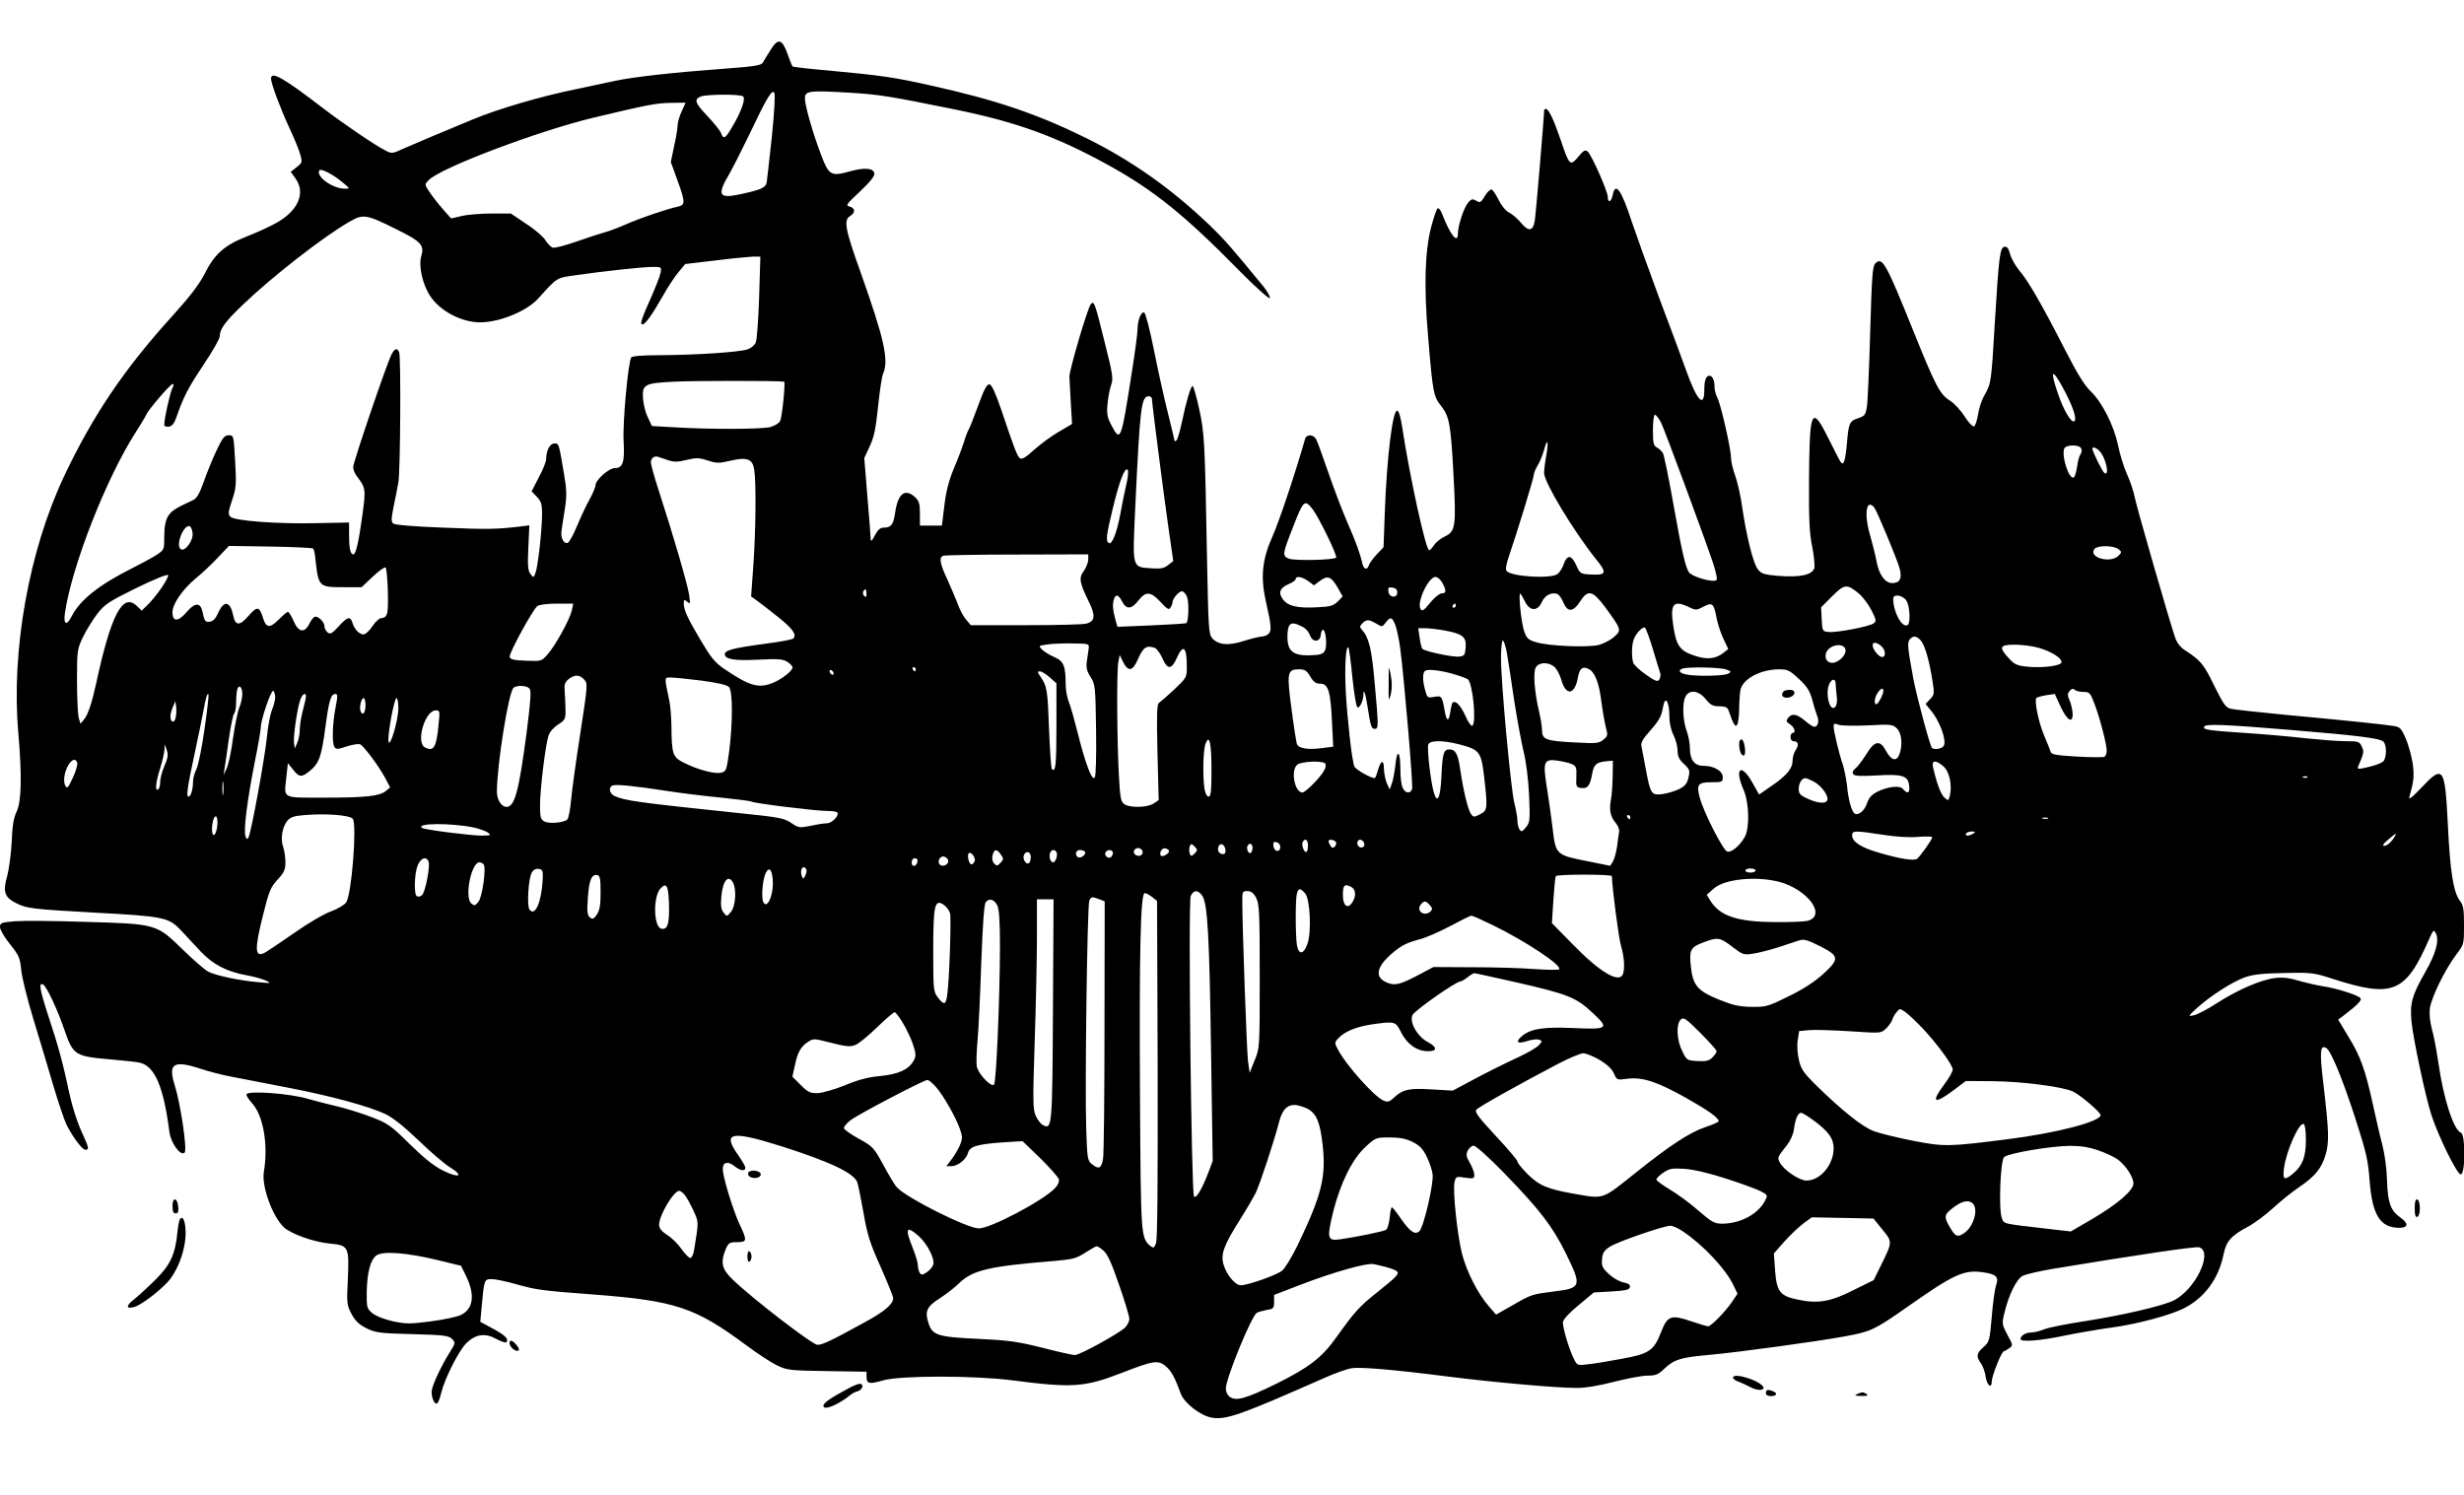 <?xml version="1.0" encoding="UTF-8" standalone="yes"?>
<svg version="1.0" xmlns="http://www.w3.org/2000/svg" width="900pt" height="546pt" viewBox="0 0 1200 728" preserveAspectRatio="xMidYMid meet">
  <g transform="translate(0,728) scale(0.1,-0.1)" fill="#000000" stroke="none">
    <path d="M3753 7037 c-16 -25 -33 -53 -38 -62 -8 -14 -42 -19 -205 -31 -231
-17 -430 -39 -520 -59 -36 -8 -120 -26 -188 -40 -167 -34 -378 -96 -498 -146
-191 -79 -280 -117 -337 -142 -56 -26 -60 -26 -90 -10 -50 25 -203 129 -305
207 -194 149 -252 181 -252 143 0 -24 47 -149 88 -237 22 -47 46 -104 53 -128
12 -42 12 -44 -16 -66 l-29 -23 23 -32 c51 -71 13 -158 -94 -217 -33 -19 -98
-48 -144 -66 -107 -42 -156 -85 -203 -179 -27 -53 -71 -111 -155 -204 -238
-262 -390 -487 -531 -785 -171 -362 -258 -849 -223 -1247 18 -209 16 -336 -8
-386 -15 -31 -21 -70 -24 -147 -3 -58 -13 -133 -22 -167 -22 -76 -13 -103 42
-131 52 -27 80 -30 383 -47 337 -18 361 -23 420 -85 25 -27 69 -74 98 -105 60
-63 125 -97 222 -115 35 -6 78 -18 95 -26 28 -13 27 -14 -35 -8 -88 7 -208 32
-245 51 -16 8 -73 57 -125 108 -128 125 -127 125 -475 135 -148 5 -303 6 -342
3 -68 -6 -73 -8 -73 -29 0 -12 22 -50 49 -83 43 -54 49 -67 54 -123 3 -35 29
-140 57 -233 29 -94 73 -242 99 -330 26 -88 56 -176 66 -195 32 -62 76 -120
90 -120 21 0 19 8 -19 91 -19 41 -44 119 -56 174 -33 155 -55 238 -105 388
-42 128 -48 166 -24 151 17 -10 71 -126 104 -224 42 -120 51 -125 225 -140 69
-6 134 -13 145 -17 71 -20 112 -120 140 -336 7 -55 55 -120 74 -101 14 13 -20
239 -48 328 -33 105 -7 123 118 83 44 -15 115 -33 158 -41 43 -8 164 -32 268
-52 214 -41 398 -91 482 -130 37 -18 91 -61 162 -129 58 -56 128 -116 155
-132 68 -42 40 -53 -37 -14 -43 21 -93 61 -162 129 -92 91 -107 101 -185 131
-47 18 -123 42 -170 53 -47 11 -106 26 -133 34 -92 29 -307 44 -307 23 0 -6
13 -27 30 -45 53 -61 77 -203 55 -331 -12 -70 42 -219 98 -271 34 -32 147 -72
224 -79 90 -8 94 -15 87 -172 -6 -119 -5 -128 18 -171 18 -33 36 -51 72 -69
44 -22 64 -25 223 -29 153 -4 178 -7 194 -23 18 -18 18 -20 -11 -66 -39 -62
-80 -149 -87 -183 -5 -29 12 -74 26 -65 5 2 14 26 20 52 18 72 86 205 122 241
45 44 91 51 145 21 24 -13 46 -20 50 -17 14 15 -6 35 -66 67 l-61 33 6 66 c13
142 13 142 50 142 18 0 70 -11 116 -24 99 -28 124 -32 380 -51 396 -30 495
-63 739 -244 52 -39 120 -84 150 -99 53 -26 61 -27 248 -30 l192 -3 0 -24 c0
-35 12 -38 82 -18 84 24 444 24 628 0 294 -38 351 -34 535 37 151 59 175 63
212 32 27 -23 42 -49 74 -135 17 -46 98 -108 152 -116 71 -11 140 14 552 196
50 22 107 42 127 45 42 7 209 -7 473 -41 223 -28 525 -55 623 -55 45 0 109 11
183 30 63 16 136 30 162 30 41 0 53 5 84 35 45 43 79 54 218 66 143 13 531 66
664 91 124 23 140 31 299 142 223 157 275 182 364 170 70 -9 84 -23 69 -64 -6
-19 -16 -88 -21 -154 -10 -116 -12 -122 -40 -147 -34 -29 -37 -45 -13 -79 10
-13 20 -42 23 -64 6 -43 30 -63 30 -24 1 27 46 142 58 146 5 1 18 9 28 16 18
13 17 16 -10 65 -26 50 -27 54 -15 104 21 89 59 167 90 183 16 8 82 23 146 34
423 70 696 110 713 105 71 -22 -20 -209 -126 -260 -58 -27 -247 -71 -426 -99
-92 -14 -184 -32 -204 -41 -20 -8 -48 -15 -63 -15 -26 0 -51 -16 -51 -32 0
-16 99 -8 221 18 68 14 171 31 229 39 118 16 283 60 348 94 99 51 167 143 191
262 13 64 37 91 120 135 30 16 85 57 121 90 37 34 94 80 127 102 78 53 109 91
129 158 18 63 16 115 -11 347 -19 158 -16 191 15 172 22 -14 77 -146 140 -340
53 -165 63 -205 70 -303 13 -170 51 -232 145 -232 44 0 46 21 5 50 -48 34 -61
71 -65 179 -1 56 -11 129 -23 176 -12 44 -32 133 -46 197 -36 164 -59 231
-118 327 l-51 85 27 20 c69 53 89 74 82 84 -8 14 -118 49 -181 58 -27 4 -79
16 -115 26 -45 14 -81 19 -116 15 -69 -7 -185 -57 -286 -122 -46 -30 -96 -56
-113 -60 -30 -6 -30 -6 14 35 64 58 172 128 234 150 40 14 87 19 193 21 132 3
144 1 236 -29 294 -94 354 -69 472 203 16 35 19 37 28 21 19 -34 2 -99 -51
-191 -64 -112 -75 -151 -67 -239 8 -83 68 -367 97 -456 34 -105 125 -290 143
-290 23 0 24 195 1 203 -36 14 -85 165 -110 342 -9 61 -23 135 -32 165 -9 35
-13 72 -9 100 8 54 73 187 127 259 39 51 39 52 39 145 0 79 -3 97 -20 119 -32
41 -48 144 -59 376 -14 277 -22 288 -130 173 -47 -49 -62 -60 -57 -42 22 77
24 100 16 162 -6 37 -21 92 -34 122 -21 48 -29 56 -58 60 -39 7 -242 28 -544
56 -121 12 -234 24 -250 28 -25 6 -36 23 -81 113 -50 104 -66 123 -142 172
-22 14 -39 36 -48 62 -26 75 -186 630 -196 680 -5 28 -22 80 -39 117 -16 36
-35 99 -43 140 -20 94 -76 207 -132 261 -32 30 -67 88 -128 207 -108 212 -179
335 -222 384 -18 22 -38 57 -44 79 -7 28 -15 37 -27 35 -22 -4 -27 -42 -47
-368 -17 -293 -18 -298 -51 -356 -13 -22 -27 -64 -31 -94 -5 -29 -13 -55 -20
-57 -6 -2 -27 20 -46 50 -19 30 -51 64 -71 76 -49 31 -69 69 -179 342 -133
330 -150 360 -184 326 -14 -13 -17 -63 -25 -334 -5 -175 -12 -338 -16 -363 -6
-40 -11 -46 -40 -56 -45 -14 -49 -24 -57 -120 -8 -88 -16 -115 -31 -94 -5 7
-31 58 -59 114 -83 167 -93 144 -95 -211 -1 -181 2 -249 15 -313 9 -45 14 -93
11 -106 -9 -34 -68 -47 -173 -39 -72 6 -86 11 -102 32 -22 27 -55 158 -76 300
-7 54 -23 124 -34 155 -12 32 -21 72 -21 89 0 43 -49 257 -66 291 -8 15 -14
38 -14 52 0 34 -10 56 -25 56 -17 0 -25 -23 -25 -70 0 -90 -36 -51 -88 95 -22
61 -81 220 -132 355 -50 135 -109 299 -131 364 -53 163 -82 203 -95 136 -7
-34 -24 -41 -24 -9 0 27 -79 205 -98 221 -12 10 -20 6 -46 -26 -40 -47 -43
-43 -86 84 -33 97 -58 150 -72 150 -4 0 -8 -4 -8 -8 0 -30 -41 -514 -46 -540
-9 -48 -30 -51 -66 -8 -16 20 -43 43 -59 51 -17 9 -38 35 -51 62 -13 26 -28
49 -34 50 -6 2 -21 -12 -33 -32 -19 -32 -23 -34 -41 -23 -19 11 -24 10 -41
-10 -21 -26 -49 -112 -49 -150 0 -52 -37 -7 -75 92 -9 24 -19 36 -25 30 -5 -5
-18 -45 -30 -89 -31 -120 -36 -291 -15 -535 23 -275 26 -291 64 -338 40 -51
47 -92 60 -342 13 -241 9 -269 -41 -292 -21 -10 -45 -29 -54 -43 -9 -14 -20
-25 -24 -25 -16 0 -94 355 -131 598 -8 52 -17 82 -25 82 -22 0 -50 -226 -60
-495 l-6 -170 -33 -35 c-18 -19 -35 -43 -38 -52 -9 -27 -26 -22 -33 10 -10 46
-31 103 -72 197 -22 50 -63 157 -91 238 -28 81 -55 156 -61 167 -13 25 -47 26
-54 3 -44 -156 -128 -408 -160 -478 -49 -109 -58 -196 -31 -315 26 -114 28
-139 15 -155 -7 -8 -22 -15 -33 -15 -11 0 -51 -10 -87 -21 -76 -25 -126 -21
-156 12 -18 20 -19 48 -26 398 -10 561 -12 603 -39 724 -13 59 -27 107 -31
107 -9 0 -32 -78 -53 -180 -9 -41 -20 -79 -25 -84 -6 -6 -10 -7 -10 -3 0 4
-14 62 -31 130 -17 67 -48 205 -68 306 -21 105 -42 186 -49 189 -15 5 -32 -39
-32 -81 0 -18 -13 -118 -30 -223 -50 -321 -53 -330 -98 -244 -20 38 -23 55
-18 105 3 33 11 74 18 92 10 28 7 52 -32 205 -49 198 -52 205 -68 186 -16 -20
-104 -319 -104 -353 1 -16 4 -75 7 -130 l6 -100 -63 -37 c-35 -20 -89 -60
-121 -88 -42 -39 -61 -49 -70 -42 -14 12 -28 49 -91 237 -28 81 -46 121 -57
123 -12 2 -26 -22 -54 -100 -21 -57 -42 -112 -49 -123 -6 -11 -16 -38 -22 -60
-7 -22 -28 -78 -48 -125 -25 -60 -39 -114 -47 -183 l-12 -97 -54 0 -53 0 0 58
c0 48 -4 62 -23 80 -49 46 -85 18 -98 -77 -8 -56 -19 -71 -56 -71 -16 0 -29
-11 -42 -37 -16 -30 -20 -33 -21 -16 0 11 -7 105 -16 207 l-15 185 26 56 c21
44 30 85 41 193 8 75 18 147 24 160 30 67 7 169 -109 496 -76 212 -83 253 -51
274 27 16 25 38 -2 46 -21 5 -16 12 51 74 50 48 72 75 69 88 -5 26 -48 29
-121 9 -89 -25 -100 -19 -137 77 -41 108 -80 243 -80 278 0 38 20 40 210 29
151 -9 200 -17 515 -81 303 -61 501 -133 756 -274 220 -122 369 -242 635 -513
78 -79 144 -138 148 -133 3 6 -10 30 -29 54 -154 188 -192 232 -266 303 -188
179 -378 313 -600 423 -242 119 -442 186 -758 256 -177 40 -244 49 -491 72
-96 8 -177 18 -180 20 -3 3 -14 31 -25 62 -26 73 -46 78 -82 19z m6 -423 c-12
-110 -23 -209 -25 -222 -5 -27 -30 -37 -133 -59 -101 -21 -110 -3 -48 102 16
28 58 111 94 185 87 184 113 227 124 208 5 -10 0 -97 -12 -214z m-141 197 c16
-9 -9 -79 -55 -154 -31 -53 -40 -57 -52 -24 -5 12 -34 48 -65 81 -61 64 -68
82 -33 96 28 11 188 12 205 1z m-298 -73 c-11 -24 -20 -54 -20 -68 0 -13 -7
-59 -17 -102 l-16 -77 31 -86 c40 -108 40 -123 5 -131 -57 -12 -190 -58 -253
-86 -36 -16 -81 -33 -100 -38 -19 -5 -81 -25 -138 -45 -56 -20 -110 -34 -120
-31 -10 3 -25 19 -35 35 -10 17 -51 53 -93 80 l-76 51 -93 0 c-51 0 -117 -5
-146 -12 l-52 -12 -39 44 c-22 25 -51 62 -65 83 -25 37 -26 38 -7 58 52 59
536 242 809 307 256 61 301 70 372 71 l72 1 -19 -42z m-1647 -350 c32 -27 32
-27 7 -27 -59 -1 -143 60 -125 89 8 12 70 -21 118 -62z m254 -223 c126 -62
141 -79 124 -135 -13 -45 7 -136 44 -192 48 -73 153 -128 243 -128 96 0 229
55 284 117 93 103 87 99 178 112 130 19 330 41 379 41 43 0 43 -1 38 -29 -3
-16 -24 -69 -45 -117 -48 -108 -57 -134 -43 -134 14 0 49 50 100 140 23 41 57
93 75 114 l33 40 144 17 c79 10 162 18 183 19 l39 0 -6 -200 c-4 -114 -11
-209 -17 -220 -6 -12 -23 -26 -38 -31 -35 -14 -253 -28 -424 -29 -87 0 -139
-4 -144 -11 -15 -25 -42 -317 -37 -405 6 -104 -3 -134 -43 -134 -29 0 -94 -58
-94 -84 0 -9 -13 -40 -29 -69 -16 -28 -43 -86 -61 -129 -17 -42 -38 -79 -45
-82 -20 -7 -36 26 -30 61 2 15 9 63 16 105 10 65 9 92 -5 175 -25 146 -24 143
-46 143 -22 0 -40 -34 -40 -75 0 -13 -16 -54 -36 -90 l-35 -68 25 -26 c22 -23
26 -37 26 -84 0 -76 -20 -256 -32 -287 -9 -25 -10 -25 -25 -5 -12 16 -14 41
-10 128 l5 108 -42 -5 c-117 -14 -159 -15 -374 -6 -138 5 -239 13 -247 20 -10
8 -10 24 2 83 8 39 19 92 23 117 10 51 13 610 4 634 -9 23 -22 20 -38 -12 -23
-45 -186 -523 -186 -547 0 -12 8 -33 19 -46 42 -55 43 -63 26 -187 -18 -132
-32 -192 -44 -192 -15 0 -21 29 -21 93 l0 62 -152 -3 c-191 -5 -406 11 -426
31 -12 13 -11 23 8 80 20 60 22 77 15 192 -7 124 -7 125 -31 125 -21 0 -30
-12 -61 -77 -20 -43 -48 -112 -62 -153 -20 -55 -33 -78 -51 -86 -87 -40 -105
-52 -122 -79 -12 -21 -18 -50 -18 -96 0 -66 0 -67 -38 -92 -22 -14 -77 -44
-123 -67 -157 -79 -250 -153 -289 -230 -25 -50 -42 -43 -34 13 33 229 202 660
347 885 24 37 46 74 49 82 10 24 118 150 129 150 6 0 5 -8 -2 -22 -11 -21 -39
-146 -39 -176 0 -8 9 -12 22 -10 16 2 26 15 36 43 36 103 56 142 131 255 45
67 81 130 81 141 0 36 27 73 112 154 140 135 390 330 518 404 69 40 82 38 227
-34z m8116 -767 c49 -89 73 -156 60 -169 -14 -14 -54 54 -82 138 -37 109 -28
121 22 31z m-6224 23 c7 -2 -10 -175 -20 -192 -5 -10 -26 -23 -47 -29 -40 -11
-299 -12 -472 -1 l-105 6 -19 40 c-11 21 -22 62 -24 90 -6 73 5 79 152 86 94
5 515 5 535 0z m1791 -83 c0 -20 56 -456 81 -632 l23 -159 -25 -19 c-19 -16
-35 -19 -82 -16 -95 7 -92 -5 -78 300 23 489 29 538 66 538 8 0 15 -6 15 -12z
m2479 -115 c18 -37 195 -514 252 -680 16 -48 24 -85 18 -89 -20 -12 -119 17
-134 39 -18 28 -35 105 -80 357 -20 113 -41 213 -46 222 -5 10 -18 22 -29 28
-17 9 -20 21 -20 85 0 42 4 75 10 75 5 0 18 -17 29 -37z m-558 -159 c-6 -32
-11 -71 -11 -88 0 -45 142 -280 250 -416 59 -72 55 -83 -28 -78 -45 3 -48 5
-66 46 -23 50 -44 52 -61 3 -6 -18 -19 -39 -30 -47 -33 -24 -220 -13 -247 14
-7 7 -4 30 11 74 40 116 121 381 121 396 0 8 9 29 19 46 11 17 24 51 31 75 16
61 23 44 11 -25z m2605 31 c4 -8 2 -21 -4 -28 -5 -6 -13 -33 -16 -59 -4 -26
-11 -50 -16 -53 -23 -14 -61 102 -47 140 8 20 75 21 83 0z m89 -12 c30 -30 51
-124 24 -107 -10 6 -59 106 -59 119 0 11 20 4 35 -12z m-6972 -44 c29 -10 48
-10 91 1 47 11 61 11 103 -3 43 -14 55 -14 110 -1 81 19 108 9 116 -43 10 -59
8 -296 -4 -465 l-11 -153 28 -20 c15 -11 62 -47 103 -80 72 -57 93 -87 74
-105 -4 -5 -64 -16 -133 -25 -158 -21 -200 -32 -200 -51 0 -25 44 -33 163 -27
98 5 120 3 142 -11 14 -9 25 -21 25 -26 0 -16 -43 -51 -85 -71 -76 -35 -119
-24 -248 63 -45 31 -64 54 -115 140 -65 110 -82 147 -82 180 0 18 2 19 17 7
15 -13 15 -10 9 35 -8 51 -77 289 -146 501 -22 67 -40 131 -40 143 0 20 16 33
35 27 6 -2 27 -9 48 -16z m2232 -120 c-8 -35 -22 -102 -30 -148 -17 -90 -40
-145 -55 -136 -16 10 -12 38 20 171 32 132 58 200 72 186 4 -4 2 -37 -7 -73z
m909 -121 c31 -42 121 -226 113 -234 -11 -12 -202 -16 -230 -5 -33 13 -32 21
21 156 50 129 56 135 96 83z m2734 10 c13 -17 107 -241 123 -295 14 -49 2 -73
-35 -73 -36 0 -65 41 -77 106 -6 32 -20 87 -30 122 -32 105 -21 188 19 140z
m-8190 -125 c4 -36 -37 -91 -57 -78 -28 17 13 122 43 112 6 -2 12 -17 14 -34z
m587 -75 c4 -3 9 -26 11 -50 15 -137 17 -138 135 -138 l90 0 55 52 c30 28 58
48 62 44 9 -10 16 -189 8 -221 -4 -16 -13 -25 -26 -25 -12 0 -30 -16 -46 -40
-15 -22 -34 -40 -44 -40 -20 0 -45 26 -54 58 -10 32 -24 28 -67 -19 -32 -35
-41 -40 -54 -29 -8 7 -15 20 -15 30 0 22 -35 54 -49 45 -6 -3 -18 -19 -26 -36
-23 -44 -52 -38 -75 16 -11 25 -23 45 -28 45 -4 0 -23 -16 -42 -35 -45 -46
-64 -45 -79 5 -17 57 -29 59 -71 10 -42 -49 -64 -49 -74 1 -14 70 -44 77 -72
17 -13 -30 -26 -44 -42 -46 -22 -3 -26 1 -36 49 -10 46 -37 45 -77 -2 -41 -48
-69 -49 -69 -1 0 40 49 111 111 163 30 24 79 70 109 102 l55 58 202 -3 c111
-2 204 -6 208 -10z m8791 -2 c18 -14 18 -16 1 -33 -39 -39 -150 -8 -116 34 15
17 90 17 115 -1z m-5016 -51 c0 -14 -10 -39 -21 -55 -26 -34 -22 -57 22 -147
35 -69 33 -99 -9 -110 -15 -5 -148 -8 -295 -8 l-269 0 -23 27 c-12 14 -31 48
-40 75 -10 26 -33 80 -51 120 -36 76 -42 108 -21 116 6 3 168 6 360 6 l347 1
0 -25z m-4514 -139 c-19 -28 -49 -65 -66 -81 l-30 -29 -24 23 c-69 65 -125
-42 -198 -379 -19 -89 -39 -149 -57 -172 l-19 -23 -9 30 c-4 17 -8 98 -8 180
0 143 1 153 28 210 15 32 47 83 69 113 38 49 56 61 192 128 85 42 153 69 155
63 2 -6 -13 -34 -33 -63z m5585 34 l28 -21 31 23 c37 27 54 20 87 -38 l22 -39
-24 -25 c-22 -21 -36 -25 -103 -28 -94 -5 -140 6 -164 39 -24 32 -15 56 28 74
19 8 34 19 34 24 0 17 30 13 61 -9z m654 -10 c20 -38 19 -50 -4 -50 -10 0 -36
-21 -56 -46 -32 -39 -39 -43 -47 -30 -19 33 39 156 73 156 10 0 25 -13 34 -30z
m2028 -51 c19 -16 47 -53 61 -81 24 -47 25 -54 11 -64 -21 -16 -184 -47 -221
-42 -28 3 -29 5 -32 61 l-3 59 54 54 c60 60 72 61 130 13z m-2248 6 c0 -30
-39 -27 -43 3 -3 20 0 23 20 20 15 -2 23 -10 23 -23z m-2585 -7 c0 -16 -3 -19
-11 -11 -6 6 -8 16 -5 22 11 17 16 13 16 -11z m1561 -15 c10 -26 8 -117 -3
-128 -2 -2 -79 -7 -170 -11 l-166 -7 -11 39 c-12 44 -14 75 -5 98 9 24 22 19
39 -14 21 -40 46 -38 79 5 36 46 60 45 108 -7 32 -35 41 -40 48 -28 6 8 10 20
10 25 0 19 31 55 46 55 8 0 19 -12 25 -27z m1647 -25 c23 -46 61 -46 81 0 15
33 47 49 76 39 8 -4 21 -22 29 -42 20 -48 48 -47 81 5 38 60 61 55 122 -27 80
-109 81 -112 45 -144 -17 -16 -51 -33 -74 -40 -53 -14 -244 -6 -307 13 -38 11
-46 19 -58 53 -15 43 -30 194 -18 183 3 -3 14 -21 23 -40z m1859 2 c15 -29 17
-106 4 -114 -27 -17 -70 61 -71 127 0 28 51 18 67 -13z m-6502 -42 c-9 -43
-79 -171 -118 -215 -30 -34 -30 -34 -106 -31 -59 2 -76 6 -79 19 -3 18 112
229 135 247 10 7 48 12 96 12 l79 0 -7 -32z m4305 22 c0 -5 -5 -10 -11 -10 -5
0 -7 5 -4 10 3 6 8 10 11 10 2 0 4 -4 4 -10z m1135 -7 c34 -16 37 -16 71 2 43
23 51 16 64 -55 6 -30 21 -77 34 -103 l23 -48 -24 -19 c-38 -30 -81 -34 -142
-13 -70 23 -88 49 -102 146 -16 107 1 126 76 90z m-1430 -86 c7 -18 18 -69 24
-112 20 -153 64 -674 58 -689 -10 -25 -36 -19 -47 10 -6 14 -10 53 -10 87 0
89 -16 103 -24 23 -4 -37 -12 -79 -18 -94 l-10 -27 -14 30 c-7 17 -13 47 -14
68 0 48 -14 47 -29 -3 -6 -22 -13 -40 -16 -40 -19 0 -94 42 -99 57 -12 29 -34
227 -42 364 -6 118 0 228 13 215 3 -3 12 -67 19 -143 8 -75 18 -141 24 -147
10 -10 30 31 30 61 0 35 11 3 20 -58 15 -97 19 -109 35 -109 19 0 19 12 0 222
-14 163 -28 223 -61 259 -13 15 -13 18 1 33 21 20 30 20 67 -1 29 -18 30 -17
46 4 23 30 31 29 47 -10z m-437 -20 c8 -6 18 -21 23 -34 12 -32 47 -31 51 2 5
46 23 31 26 -21 3 -55 -7 -71 -48 -74 -107 -9 -140 12 -140 88 0 59 13 74 48
61 15 -6 33 -15 40 -22z m1693 -103 c16 -54 32 -106 35 -114 2 -8 0 -22 -5
-30 -8 -12 -19 -8 -65 24 -30 21 -58 47 -62 58 -8 27 -8 80 1 109 10 33 47 71
57 61 5 -5 23 -54 39 -108z m-1015 95 c87 -16 106 -31 102 -82 -3 -38 -6 -42
-32 -45 -29 -4 -165 25 -178 37 -4 4 -11 28 -14 54 l-7 47 35 0 c19 0 61 -5
94 -11z m2318 -48 c20 -22 41 -95 57 -194 10 -65 10 -70 -11 -92 l-22 -24 31
-38 c32 -41 61 -110 61 -149 0 -17 -7 -25 -26 -30 -14 -4 -30 -2 -35 3 -10 10
-72 242 -90 333 -28 151 -31 180 -19 195 17 20 33 19 54 -4z m-2015 -63 c6
-35 22 -137 35 -228 14 -91 35 -204 46 -250 13 -51 23 -136 27 -215 5 -122 4
-131 -16 -155 -17 -21 -22 -23 -31 -10 -5 8 -10 28 -10 44 0 15 -7 54 -15 85
-17 68 -65 584 -65 705 0 47 4 86 9 86 5 0 14 -28 20 -62z m-2037 22 c-2 -14
-6 -42 -9 -62 -4 -29 0 -47 18 -75 23 -36 24 -47 27 -255 2 -124 -1 -225 -6
-234 -12 -22 -44 59 -83 215 -16 63 -35 132 -44 153 -8 21 -15 57 -15 81 0 93
-9 116 -54 136 -23 10 -50 26 -61 37 -18 19 -18 19 26 25 24 4 80 6 124 5 79
-1 80 -1 77 -26z m3860 13 c22 -19 24 -53 4 -53 -16 0 -46 37 -46 57 0 18 20
16 42 -4z m-174 -18 c4 -28 -40 -68 -70 -63 -33 4 -37 50 -6 72 31 22 72 17
76 -9z m943 9 c61 -18 109 -49 109 -69 0 -18 -93 -30 -169 -22 -48 5 -61 11
-88 41 -50 54 -45 66 30 66 35 0 88 -7 118 -16z m-4306 0 c9 -4 25 -26 36 -50
24 -57 45 -56 70 1 31 70 49 56 49 -41 0 -54 -1 -55 -61 -112 -33 -31 -67 -60
-74 -65 -11 -6 -12 -53 -8 -240 l6 -234 -24 -16 c-29 -21 -118 -23 -144 -3
-17 12 -20 32 -26 142 -9 165 -11 498 -3 546 l7 38 16 -33 c25 -50 47 -47 72
10 26 61 43 72 84 57z m1944 -91 c12 -10 27 -38 34 -62 23 -83 67 -77 82 11 8
43 23 55 53 39 30 -16 50 -68 61 -159 6 -46 16 -102 22 -125 10 -38 9 -43 -13
-60 -21 -18 -34 -19 -141 -13 -138 7 -157 14 -157 59 0 18 -7 60 -15 93 -22
95 -29 188 -16 212 14 27 60 29 90 5z m-3109 -13 c0 -5 -2 -10 -4 -10 -3 0 -8
5 -11 10 -3 6 -1 10 4 10 6 0 11 -4 11 -10z m3947 -1 c25 -9 26 -12 10 -20
-20 -12 -160 -14 -206 -4 -32 7 -40 20 -18 28 23 10 186 7 214 -4z m-4347 -20
c0 -6 -4 -7 -10 -4 -5 3 -10 11 -10 16 0 6 5 7 10 4 6 -3 10 -11 10 -16z
m2321 -14 c16 -27 28 -35 49 -35 39 0 50 -37 57 -186 l6 -121 -57 -7 c-66 -9
-112 -1 -120 20 -3 9 -15 85 -26 170 -24 177 -21 194 36 194 29 0 38 -6 55
-35z m704 10 c28 -8 56 -19 63 -23 24 -16 44 -214 22 -227 -5 -3 -21 19 -34
50 -23 50 -48 76 -62 62 -3 -3 -8 -24 -11 -46 -7 -48 -18 -46 -27 6 -13 73
-15 75 -51 69 -32 -6 -34 -5 -44 31 -14 51 -14 90 2 97 17 8 84 -1 142 -19z
m1676 -22 c39 -36 53 -58 65 -102 8 -31 19 -66 24 -78 11 -26 3 -53 -14 -53
-6 0 -27 13 -46 30 -40 33 -62 37 -81 14 -12 -15 -11 -19 9 -32 22 -15 30 -42
12 -42 -5 0 -10 -9 -10 -20 0 -11 6 -20 14 -20 24 0 28 -18 12 -42 -9 -12 -16
-36 -16 -53 0 -38 -29 -73 -104 -124 l-59 -41 -32 57 c-55 99 -90 72 -44 -33
27 -60 31 -183 7 -229 -23 -42 -63 -77 -85 -73 -20 3 -115 189 -135 263 -17
64 -9 75 57 75 52 0 55 1 55 25 0 30 -43 55 -94 55 -44 0 -66 29 -66 86 0 23
-7 61 -16 85 -19 52 -22 136 -5 167 19 35 64 29 98 -13 23 -29 35 -35 66 -35
27 0 39 -5 44 -17 25 -72 34 -87 43 -73 5 8 10 43 10 76 0 34 3 76 6 93 11 54
96 100 187 101 43 0 52 -4 98 -47z m-3649 8 l33 -29 0 -205 c0 -191 -4 -231
-22 -213 -4 4 -10 91 -14 194 -7 194 -10 209 -41 255 -16 23 -17 27 -4 27 9 0
30 -13 48 -29z m-2267 -11 c18 -19 17 -28 -19 -263 -21 -134 -41 -280 -45
-325 -4 -45 -12 -87 -18 -93 -16 -16 -87 -23 -112 -10 -18 10 -21 20 -21 79 0
77 26 291 41 338 5 18 25 41 47 55 35 23 37 27 36 74 -1 28 -2 68 -4 89 -3 31
1 43 19 58 30 23 53 23 76 -2z m572 -5 c74 -10 124 -21 133 -31 19 -19 19
-175 1 -315 -13 -94 -14 -97 -42 -103 -32 -6 -114 16 -180 50 -53 26 -58 42
-59 179 -1 44 -5 100 -11 125 -24 116 -25 110 9 110 17 0 84 -7 149 -15z
m5523 -17 c0 -13 3 -39 5 -58 3 -19 1 -42 -5 -50 -27 -38 -54 64 -30 111 14
26 30 24 30 -3z m-7760 -49 c0 -16 -6 -45 -14 -64 -8 -19 -22 -86 -31 -149 -8
-63 -22 -130 -31 -148 l-15 -33 5 35 c3 19 13 84 21 145 9 60 20 114 25 119 6
6 10 31 10 57 0 26 3 54 6 63 9 24 24 9 24 -25z m1399 27 c9 -10 5 -61 -14
-212 -38 -288 -58 -364 -98 -364 -25 0 -47 34 -47 74 0 131 58 493 82 507 20
13 64 10 77 -5z m6584 -41 c-9 -19 -20 -35 -25 -35 -13 0 -9 34 8 58 23 33 36
16 17 -23z m983 25 c30 0 34 -4 54 -57 27 -71 60 -198 60 -229 0 -13 -5 -26
-11 -30 -6 -3 -66 -3 -134 1 -102 6 -124 10 -128 23 -3 10 -17 45 -32 80 -28
67 -49 172 -37 183 4 3 25 9 48 13 l41 6 29 -63 c32 -68 60 -83 58 -32 -1 17
-7 44 -14 62 -12 26 -12 34 0 48 9 11 16 13 24 5 5 -5 25 -10 42 -10z m-8806
-26 c0 -14 -7 -41 -15 -61 -9 -20 -20 -80 -25 -132 -11 -107 -77 -468 -90
-490 -6 -11 -9 -10 -15 8 -9 29 9 173 45 356 17 83 30 160 30 172 0 36 50 184
61 178 5 -4 9 -17 9 -31z m-344 -156 c-13 -91 -31 -179 -40 -196 -9 -17 -16
-44 -16 -59 0 -39 -11 -73 -22 -73 -12 0 -6 44 32 220 16 74 34 162 40 195 13
71 19 90 25 83 3 -2 -6 -79 -19 -170z m494 160 c0 -7 -7 -38 -15 -68 -8 -30
-15 -72 -15 -92 0 -20 -5 -49 -12 -65 l-12 -28 -4 24 c-5 29 15 169 30 211 10
30 28 41 28 18z m144 -55 c-15 -78 -18 -172 -5 -192 7 -11 17 -11 58 3 28 9
57 14 66 11 18 -7 92 -106 125 -168 l22 -42 -20 -17 c-32 -26 -98 -33 -300
-33 -212 0 -197 -8 -185 103 l7 65 25 -31 c30 -39 42 -40 84 -5 44 37 55 70
74 213 17 128 26 160 49 160 11 0 11 -12 0 -67z m146 13 c0 -38 -14 -55 -24
-30 -7 19 3 64 15 64 5 0 9 -15 9 -34z m160 -15 c0 -59 -42 -200 -48 -162 -5
33 28 211 39 211 5 0 9 -22 9 -49z m6190 -39 c0 -33 8 -68 20 -92 11 -22 20
-56 20 -76 0 -27 7 -43 31 -65 28 -26 30 -32 22 -66 -7 -30 -16 -42 -47 -57
-21 -10 -58 -21 -81 -24 -53 -6 -57 0 -80 123 -9 50 -19 100 -21 111 -4 16 7
36 44 77 33 36 52 67 57 93 4 21 9 43 12 47 11 18 23 -19 23 -71z m-7275 -9
c-6 -27 -25 -22 -25 7 0 10 5 31 12 47 l12 28 4 -29 c2 -15 1 -39 -3 -53z
m1281 -30 c-10 -113 -24 -136 -67 -113 -45 25 1 180 53 180 20 0 21 -3 14 -67z
m6962 -6 c113 6 120 5 141 -16 23 -23 28 -80 11 -126 -14 -36 -40 -29 -65 18
-29 54 -55 50 -95 -15 -18 -29 -41 -60 -52 -69 -13 -10 -18 -21 -13 -29 6 -10
33 -11 114 -7 126 8 154 -1 159 -51 4 -35 -8 -41 -29 -16 -16 20 -71 14 -126
-12 -27 -14 -41 -29 -49 -53 -12 -37 -39 -62 -59 -55 -16 6 -33 64 -40 139 -4
33 -13 78 -20 100 -17 48 -45 163 -45 187 0 14 4 16 24 8 14 -5 78 -6 144 -3z
m2055 -22 c334 -28 434 -40 454 -57 18 -15 17 -83 -2 -98 -8 -7 -40 -19 -71
-26 -51 -12 -55 -11 -49 4 28 65 29 71 17 96 -11 24 -16 26 -79 26 -38 0 -124
7 -193 14 -69 8 -201 20 -295 26 -181 12 -209 16 -200 31 9 14 92 11 418 -16z
m-5253 -197 c0 -102 -3 -128 -14 -128 -8 0 -16 15 -20 38 -9 59 -7 188 5 219
19 50 29 5 29 -129z m1205 127 c100 -26 108 -36 122 -151 19 -163 18 -171 -19
-190 -29 -15 -32 -15 -44 1 -15 20 -39 122 -53 220 -10 72 -23 95 -52 95 -28
0 -34 -18 -39 -129 -5 -112 -21 -142 -39 -74 -15 58 -32 209 -25 227 8 21 69
21 149 1z m-6304 -105 c-12 -27 -21 -62 -21 -79 0 -16 -4 -33 -10 -36 -16 -10
-12 34 10 103 11 35 20 76 21 90 l1 27 10 -28 c8 -22 6 -38 -11 -77z m-425 15
c3 -8 -6 -40 -21 -72 -23 -50 -28 -56 -37 -40 -12 22 -4 72 17 104 18 26 33
30 41 8z m7280 -7 c20 -9 23 -17 21 -62 -2 -48 -1 -51 25 -54 30 -4 42 12 52
69 8 45 20 56 66 61 l35 3 -1 -75 c-1 -41 -4 -94 -9 -117 -9 -50 -2 -81 25
-113 11 -13 18 -32 15 -44 -2 -11 -7 -43 -10 -71 -4 -27 -13 -59 -20 -71 l-13
-21 -94 19 c-175 35 -171 30 -188 175 -6 49 -18 134 -27 190 -20 125 -14 138
55 128 25 -4 55 -11 68 -17z m-1201 2 c3 -5 1 -20 -6 -32 -16 -32 -91 -108
-106 -108 -37 0 -58 103 -27 134 17 18 129 23 139 6z m3010 -13 c29 -25 43
-92 31 -143 -7 -25 -8 -26 -27 -8 -17 16 -35 62 -55 147 -8 35 14 37 51 4z
m1772 -53 c-3 -3 -12 -4 -19 -1 -8 3 -5 6 6 6 11 1 17 -2 13 -5z m-10150 -81
c-2 -16 -4 -3 -4 27 0 30 2 43 4 28 2 -16 2 -40 0 -55z m7743 62 c35 -18 70
-61 70 -86 0 -25 -41 -25 -97 1 -36 16 -43 24 -43 48 0 27 15 52 32 52 5 0 22
-7 38 -15z m-5585 -47 c72 -11 192 -26 268 -33 75 -8 141 -16 146 -19 14 -9
316 -46 371 -46 32 0 50 -4 50 -12 0 -19 -32 -48 -53 -48 -12 0 -47 -5 -78
-12 -55 -11 -59 -11 -96 14 -34 23 -60 28 -248 47 -496 52 -562 61 -612 84
-25 11 -31 42 -10 51 17 7 107 -2 262 -26z m-1527 -136 c21 -28 -5 -366 -32
-407 -8 -12 -41 -32 -74 -44 -34 -12 -114 -59 -179 -105 -65 -45 -129 -88
-141 -95 -52 -28 -54 12 -10 186 28 113 36 132 70 169 32 34 38 48 38 84 0 24
-5 58 -11 75 -14 39 -5 95 20 127 15 18 32 24 83 28 104 9 221 0 236 -18z
m-659 -20 c0 -15 -4 -36 -8 -46 -12 -32 -24 -1 -16 44 7 44 25 45 24 2z m6881
28 c0 -5 -2 -10 -4 -10 -3 0 -8 5 -11 10 -3 6 -1 10 4 10 6 0 11 -4 11 -10z
m2033 -7 c-7 -2 -19 -2 -25 0 -7 3 -2 5 12 5 14 0 19 -2 13 -5z m-7663 -44
c26 -6 56 -17 66 -24 17 -13 15 -14 -28 -15 -54 0 -276 28 -291 37 -40 24 140
26 253 2z m6861 -35 c64 -10 130 -14 172 -10 37 3 67 2 67 -2 0 -11 -59 -94
-74 -105 -15 -11 -85 0 -186 30 -87 25 -130 53 -130 85 0 23 15 23 151 2z
m439 6 c-20 -13 -43 -13 -35 0 3 6 16 10 28 10 18 0 19 -2 7 -10z m2054 -12
c-16 -28 -38 -48 -53 -48 -10 0 -4 11 19 30 39 33 44 36 34 18z m-5294 -48 c0
-16 -4 -30 -9 -30 -12 0 -24 37 -16 50 12 20 25 10 25 -20z m136 19 c3 -6 1
-16 -5 -22 -9 -9 -14 -8 -21 3 -5 8 -10 18 -10 23 0 11 28 8 36 -4z m137 -4
c7 -16 -8 -29 -23 -20 -15 9 -12 35 4 35 8 0 16 -7 19 -15z m-408 -20 c0 -28
-29 -25 -33 3 -3 19 0 23 15 20 10 -2 18 -12 18 -23z m-417 -32 c-16 -15 -18
-15 -24 0 -3 9 -3 25 0 34 6 15 8 15 24 0 15 -16 15 -18 0 -34z m150 19 c2
-14 -2 -22 -12 -22 -19 0 -29 17 -22 36 8 22 30 12 34 -14z m132 9 c0 -11 -4
-22 -9 -25 -11 -7 -23 22 -15 35 9 16 24 10 24 -10z m-536 -16 c3 -9 -1 -18
-10 -22 -19 -7 -39 11 -30 26 10 16 33 13 40 -4z m129 1 c3 -12 -30 -32 -39
-24 -11 12 5 40 21 36 9 -2 17 -7 18 -12z m-819 -18 c14 -20 14 -24 -1 -40
-15 -16 -19 -17 -31 -4 -9 9 -12 23 -8 40 8 32 20 33 40 4z m271 12 c8 -13 -4
-50 -16 -50 -13 0 -22 27 -15 45 6 17 22 20 31 5z m139 1 c8 -12 -21 -34 -34
-26 -17 11 -11 35 9 35 11 0 22 -4 25 -9z m136 -5 c0 -8 -5 -18 -11 -22 -14
-8 -33 11 -25 25 10 16 36 13 36 -3z m-673 -40 c-4 -9 -10 -16 -16 -16 -11 0
-22 40 -14 53 9 14 36 -20 30 -37z m273 20 c0 -14 -4 -27 -9 -30 -13 -9 -32
19 -25 38 10 25 34 19 34 -8z m-402 -17 c4 -19 -27 -34 -41 -20 -14 14 0 43
20 39 10 -2 19 -10 21 -19z m-2531 -5 c9 -23 -16 -151 -32 -164 -8 -7 -19 -9
-25 -5 -15 9 -12 110 4 150 16 37 42 46 53 19z m2381 -1 c-5 -25 -28 -28 -28
-4 0 12 6 21 16 21 9 0 14 -7 12 -17z m-2112 -14 c12 -20 -7 -158 -26 -181
-16 -20 -20 -21 -35 -8 -34 29 0 200 40 200 7 0 17 -5 21 -11z m1567 -51 c-10
-21 -12 -21 -18 -5 -10 25 2 54 17 39 8 -8 8 -18 1 -34z m-1280 -23 c-6 -110
-38 -183 -65 -144 -12 19 -5 148 11 177 8 16 20 22 34 20 20 -3 22 -8 20 -53z
m1121 -18 c0 -65 -29 -124 -46 -92 -12 21 -4 114 12 145 18 33 33 10 34 -53z
m4786 63 c0 -5 -11 -10 -25 -10 -14 0 -25 5 -25 10 0 6 11 10 25 10 14 0 25
-4 25 -10z m-5625 -106 c0 -60 -4 -87 -18 -108 -16 -23 -21 -25 -34 -14 -13
10 -15 28 -10 96 6 86 18 115 46 110 13 -3 16 -18 16 -84z m4925 79 c2 -63 33
-300 44 -338 16 -52 20 -112 10 -139 -18 -48 -113 9 -247 147 l-99 101 7 111
c4 60 9 113 12 118 2 4 65 7 139 7 74 0 134 -3 134 -7z m-4280 -32 c18 -34 12
-116 -10 -142 -20 -24 -20 -24 -36 -4 -12 15 -15 34 -11 78 7 78 34 110 57 68z
m5095 4 c139 -37 233 -165 138 -190 -16 -4 -87 -7 -160 -6 -182 1 -267 29
-314 105 l-17 28 34 30 c53 47 205 62 319 33z m-5407 -108 c3 -96 -7 -128 -38
-120 -37 10 -40 154 -4 195 30 32 39 16 42 -75z m3323 83 c23 -13 25 -47 3
-78 -22 -31 -44 -12 -44 38 0 50 8 57 41 40z m-225 -31 c24 -27 32 -184 12
-244 -18 -54 -43 -58 -52 -8 -7 48 -8 221 0 251 8 27 16 28 40 1z m-500 -13
c25 -40 34 -192 42 -761 l8 -530 -25 -66 c-30 -75 -55 -117 -66 -107 -13 12
-29 1437 -16 1464 14 31 36 31 57 0z m261 -8 c16 -30 18 -67 18 -383 0 -349 0
-350 -25 -410 l-24 -60 -8 55 c-6 46 -28 655 -28 788 0 38 2 42 25 42 17 0 30
-9 42 -32z m-506 3 l24 -19 3 -820 c1 -547 -1 -829 -8 -847 -9 -24 -12 -25
-27 -14 -47 40 -47 45 -51 719 -4 706 2 1000 23 1000 7 0 23 -9 36 -19z m-257
-11 l26 -10 -1 -607 c0 -335 -3 -626 -7 -647 -8 -47 -21 -53 -53 -27 -23 18
-24 26 -29 173 -7 204 5 1088 15 1111 8 20 14 21 49 7z m-497 -30 c9 -17 13
-79 13 -200 -1 -265 -18 -662 -29 -673 -14 -14 -77 53 -84 89 -3 15 -1 73 4
129 5 55 13 226 18 379 7 190 14 282 22 292 17 21 41 14 56 -16z m271 -508
c-3 -576 -4 -586 -50 -561 -11 6 -26 27 -35 47 -13 31 -13 77 -4 358 6 178 11
407 11 509 l0 185 41 0 40 0 -3 -538z m-501 470 c6 -27 -3 -323 -14 -398 -6
-49 -16 -52 -47 -10 -20 26 -21 41 -21 224 0 224 7 254 50 226 14 -9 28 -28
32 -42z m2336 40 c13 -14 14 -21 5 -30 -30 -30 -74 1 -48 33 16 19 23 19 43
-3z m303 -96 c163 -79 345 -200 327 -217 -4 -4 -57 -3 -118 1 -60 5 -196 9
-302 9 l-192 1 -68 -36 c-94 -50 -119 -56 -158 -40 -62 26 -53 76 25 143 46
39 70 51 137 69 30 8 96 37 147 64 50 27 96 50 102 50 6 0 51 -20 100 -44z
m1170 -107 c51 -39 56 -41 101 -34 27 4 82 18 123 31 41 14 87 29 103 34 22 7
40 2 100 -28 96 -49 97 -62 15 -137 -42 -38 -98 -74 -168 -108 -99 -49 -109
-52 -180 -51 -61 1 -91 8 -160 36 -101 41 -125 68 -135 157 -9 83 -3 97 58
120 73 28 83 26 143 -20z m-1054 -173 c255 -58 294 -74 374 -149 83 -77 76
-82 -95 -74 -142 6 -203 -3 -246 -37 -38 -31 -26 -43 24 -26 22 7 47 10 57 6
16 -6 16 -8 -2 -27 -10 -11 -52 -36 -93 -55 -94 -44 -154 -74 -251 -126 l-75
-40 -101 6 c-111 7 -143 0 -185 -40 -21 -20 -30 -23 -50 -15 -44 17 -185 175
-223 249 -17 32 -17 35 1 54 29 33 88 57 160 68 117 17 120 16 147 -39 29 -57
77 -91 130 -91 47 0 47 19 -1 45 -51 27 -90 97 -74 131 10 22 212 164 234 164
5 0 20 9 34 20 14 11 29 20 33 20 5 0 95 -20 202 -44z m1979 -222 c71 -75 149
-181 149 -203 0 -10 -18 -42 -40 -71 -69 -92 -52 -102 47 -28 l57 43 130 -1
c142 -1 342 -27 391 -50 35 -16 135 -101 135 -115 0 -32 -216 -88 -455 -118
-286 -36 -305 -37 -459 -7 -76 15 -162 36 -191 47 -56 21 -157 102 -281 224
-60 59 -73 78 -83 122 -7 29 -10 70 -6 96 l7 45 52 5 c28 2 117 -1 198 -6 148
-10 148 -10 173 13 13 13 28 33 31 44 4 12 13 29 22 38 14 17 16 16 41 -1 14
-10 51 -45 82 -77z m-4963 22 c18 -30 40 -77 49 -105 14 -43 15 -54 3 -76 -23
-44 -74 -67 -164 -76 -57 -5 -107 -18 -171 -45 -50 -20 -109 -37 -132 -38 -37
-1 -48 4 -83 39 l-41 41 12 54 c13 64 29 93 65 116 23 15 30 16 87 1 103 -26
115 -27 144 -16 15 6 62 44 104 85 42 41 81 74 86 74 5 0 23 -24 41 -54z
m3962 -136 c0 -5 -9 -19 -21 -31 -16 -16 -30 -19 -72 -17 -51 3 -53 4 -74 48
-27 52 -31 131 -8 154 14 13 24 7 95 -64 44 -44 80 -84 80 -90z m-570 -42 c36
-22 60 -44 70 -66 14 -33 15 -33 66 -26 73 9 143 -14 283 -92 110 -62 161 -98
161 -115 0 -4 -29 -17 -63 -28 -79 -27 -173 -88 -350 -230 -155 -124 -145
-121 -287 -96 -133 23 -175 41 -230 96 -28 28 -50 55 -50 62 0 7 -48 63 -106
125 -85 92 -103 116 -94 127 12 14 190 114 395 222 55 29 111 52 125 53 14 0
50 -15 80 -32z m-3232 -132 c37 -42 96 -146 117 -205 13 -38 13 -46 0 -79 -9
-20 -27 -51 -41 -69 l-25 -33 24 0 c31 0 73 33 81 64 8 32 44 43 169 52 l97 6
85 -82 c47 -46 87 -92 91 -102 4 -13 -2 -28 -18 -45 -56 -60 -317 -198 -372
-196 -59 2 -352 149 -398 200 -10 10 -39 59 -66 109 -47 86 -51 90 -120 128
-40 22 -72 45 -72 52 0 7 15 25 34 39 38 29 354 194 372 195 7 0 26 -15 42
-34z m1818 -111 c37 -24 53 -65 65 -168 18 -158 -3 -244 -120 -489 -29 -59
-63 -116 -77 -127 -28 -22 -167 -71 -201 -71 -27 0 -69 50 -84 100 -15 50 0
93 77 215 31 49 66 109 79 134 21 43 90 252 115 349 16 61 43 86 87 79 19 -4
46 -13 59 -22z m2455 -51 c74 -54 99 -89 99 -137 0 -80 -65 -157 -132 -157
-35 0 -109 50 -129 86 -14 27 -14 26 34 87 17 22 31 53 34 79 7 50 19 78 35
78 5 0 32 -16 59 -36z m2399 -95 c0 -82 -16 -125 -59 -162 -46 -39 -55 -35
-48 21 10 84 75 230 97 217 6 -3 10 -38 10 -76z m-7418 -34 c234 -75 345 -128
363 -173 4 -10 17 -75 30 -147 19 -111 32 -150 84 -266 33 -75 61 -143 61
-152 0 -29 -44 -66 -140 -118 -164 -90 -204 -109 -229 -109 -24 0 -317 225
-413 318 -53 51 -60 83 -34 147 14 32 19 35 55 35 50 0 51 7 11 91 -32 71 -80
228 -80 265 0 34 24 40 56 15 30 -24 54 -27 54 -8 0 6 -16 34 -35 61 -80 113
-35 121 217 41z m3068 23 c35 -18 50 -34 69 -73 13 -27 26 -65 28 -85 6 -44
-43 -255 -64 -276 -21 -21 -47 -3 -93 64 -19 28 -38 51 -41 52 -4 0 -9 -23
-11 -51 -3 -28 -11 -55 -18 -59 -13 -8 -140 -34 -222 -46 -64 -9 -67 3 -35
135 36 141 92 254 156 314 50 46 51 47 118 47 51 0 80 -6 113 -22z m442 -148
c176 -181 239 -263 303 -393 80 -162 77 -171 -56 -187 -109 -14 -110 -14 -204
-68 l-79 -45 -38 44 c-53 62 -105 165 -128 253 -23 92 -46 310 -36 349 6 27 9
28 51 21 41 -6 45 -4 45 14 0 12 -10 37 -21 57 -18 30 -20 41 -11 61 7 13 20
24 29 24 10 0 75 -58 145 -130z m2900 106 c37 -13 79 -33 94 -45 39 -30 74
-85 74 -115 0 -34 -76 -100 -202 -174 l-103 -60 -130 15 c-205 24 -195 21
-206 51 -16 43 -7 278 11 296 20 19 225 54 320 55 55 0 93 -6 142 -23z m-1817
-136 c72 -23 147 -51 168 -61 36 -19 37 -20 23 -47 -34 -66 -121 -112 -209
-112 -37 0 -50 7 -116 64 -40 35 -102 81 -138 102 -36 22 -66 43 -66 49 -1 5
14 20 33 33 31 21 43 23 105 19 44 -3 119 -21 200 -47z m-5072 -78 c9 -10 28
-44 43 -76 28 -61 27 -54 5 -190 -3 -22 -11 -41 -18 -43 -6 -2 -25 17 -43 42
-17 25 -49 57 -71 70 -28 19 -39 32 -39 50 0 46 71 165 98 165 5 0 16 -8 25
-18z m6275 -44 c28 -28 4 -111 -40 -142 -32 -23 -44 -20 -66 17 -37 60 -36 70
10 105 44 33 76 40 96 20z m-441 -126 c50 -61 50 -60 -5 -172 l-37 -75 -99
-49 c-111 -56 -172 -67 -270 -46 -87 18 -103 38 -111 140 l-6 85 52 59 c29 32
71 72 93 88 l40 29 150 -3 150 -3 43 -53z m-972 -9 c98 -65 209 -183 246 -261
l21 -43 -25 -37 c-31 -47 -104 -122 -118 -122 -6 0 -43 11 -84 25 -96 33 -114
27 -145 -52 -35 -91 -58 -107 -191 -131 -63 -12 -137 -24 -166 -27 -49 -6 -52
-5 -66 22 -25 49 -59 162 -55 185 2 13 33 46 77 82 l73 61 87 5 c69 4 86 8 89
21 2 12 -7 18 -32 23 -20 4 -51 22 -71 41 -31 29 -36 39 -33 71 2 31 10 43 37
61 35 24 261 102 296 103 11 0 38 -12 60 -27z m-3721 -23 c42 -38 80 -112 71
-140 -4 -11 -18 -28 -32 -37 -21 -14 -26 -14 -34 -2 -5 8 -9 24 -9 37 0 12
-11 50 -25 84 -39 96 -32 111 29 58z m901 -72 c19 -17 40 -63 75 -166 28 -79
50 -154 50 -166 0 -12 -10 -32 -22 -43 -34 -31 -220 -133 -243 -133 -11 0 -83
16 -160 36 -120 30 -164 36 -310 43 -198 9 -224 17 -243 76 -19 58 -9 81 54
121 31 20 74 53 96 75 65 63 149 82 458 107 93 8 111 12 154 40 28 18 53 32
57 32 5 0 20 -10 34 -22z m-3245 -45 l115 -28 23 -46 c47 -95 38 -164 -24
-194 -19 -9 -85 -23 -147 -31 -101 -13 -119 -13 -185 1 -44 10 -83 26 -100 40
-25 22 -27 28 -26 102 2 96 18 157 47 178 30 23 148 14 297 -22z m4620 -34
c19 -5 41 -13 49 -18 20 -13 9 -25 -98 -110 -81 -65 -103 -89 -194 -216 -69
-97 -132 -146 -292 -225 -151 -74 -198 -87 -229 -61 -9 7 -16 24 -16 38 0 49
124 352 151 369 7 4 29 10 49 14 32 5 35 8 35 39 l0 34 130 50 c159 61 321
107 355 100 14 -3 41 -9 60 -14z"/>
    <path d="M6763 3950 c-1 -86 0 -91 10 -53 7 29 7 60 0 95 -10 51 -10 50 -10
-42z"/>
    <path d="M8687 3913 c-17 -17 -6 -34 20 -31 36 4 45 38 10 38 -13 0 -27 -3
-30 -7z"/>
    <path d="M8470 3657 c0 -32 9 -57 22 -57 14 0 5 73 -9 78 -8 2 -13 -6 -13 -21z"/>
    <path d="M3645 1569 c-4 -6 -1 -15 6 -20 20 -13 54 -6 54 11 0 18 -50 26 -60
9z"/>
    <path d="M3640 1160 c0 -18 4 -29 10 -25 6 3 10 15 10 25 0 10 -4 22 -10 25
-6 4 -10 -7 -10 -25z"/>
    <path d="M840 1406 c0 -26 4 -36 16 -36 11 0 14 8 12 32 -4 46 -28 49 -28 4z"/>
    <path d="M11760 1395 c0 -33 4 -45 13 -42 7 2 12 20 12 42 0 22 -5 40 -12 43
-9 2 -13 -10 -13 -43z"/>
    <path d="M876 1341 c-4 -6 -9 -34 -12 -63 -10 -106 -34 -158 -104 -228 -36
-36 -83 -79 -105 -97 -42 -32 -43 -50 -2 -39 37 9 145 94 178 139 42 58 71
143 73 214 1 60 -13 98 -28 74z"/>
    <path d="M2482 734 c4 -20 34 -41 44 -31 8 8 -24 47 -38 47 -5 0 -8 -7 -6 -16z"/>
    <path d="M8440 570 c0 -6 12 -15 28 -20 15 -6 39 -17 54 -25 32 -18 71 -20 66
-2 -11 31 -148 75 -148 47z"/>
    <path d="M4140 522 c-94 -50 -130 -75 -130 -89 0 -26 74 5 136 56 6 5 20 12
32 15 24 8 31 36 9 36 -7 0 -28 -8 -47 -18z"/>
    <path d="M8600 495 c0 -9 9 -15 25 -15 28 0 34 15 9 24 -25 10 -34 7 -34 -9z"/>
    <path d="M9045 490 c-16 -7 -11 -9 20 -9 29 -1 36 2 25 9 -17 11 -19 11 -45 0z"/>
  </g>
</svg>